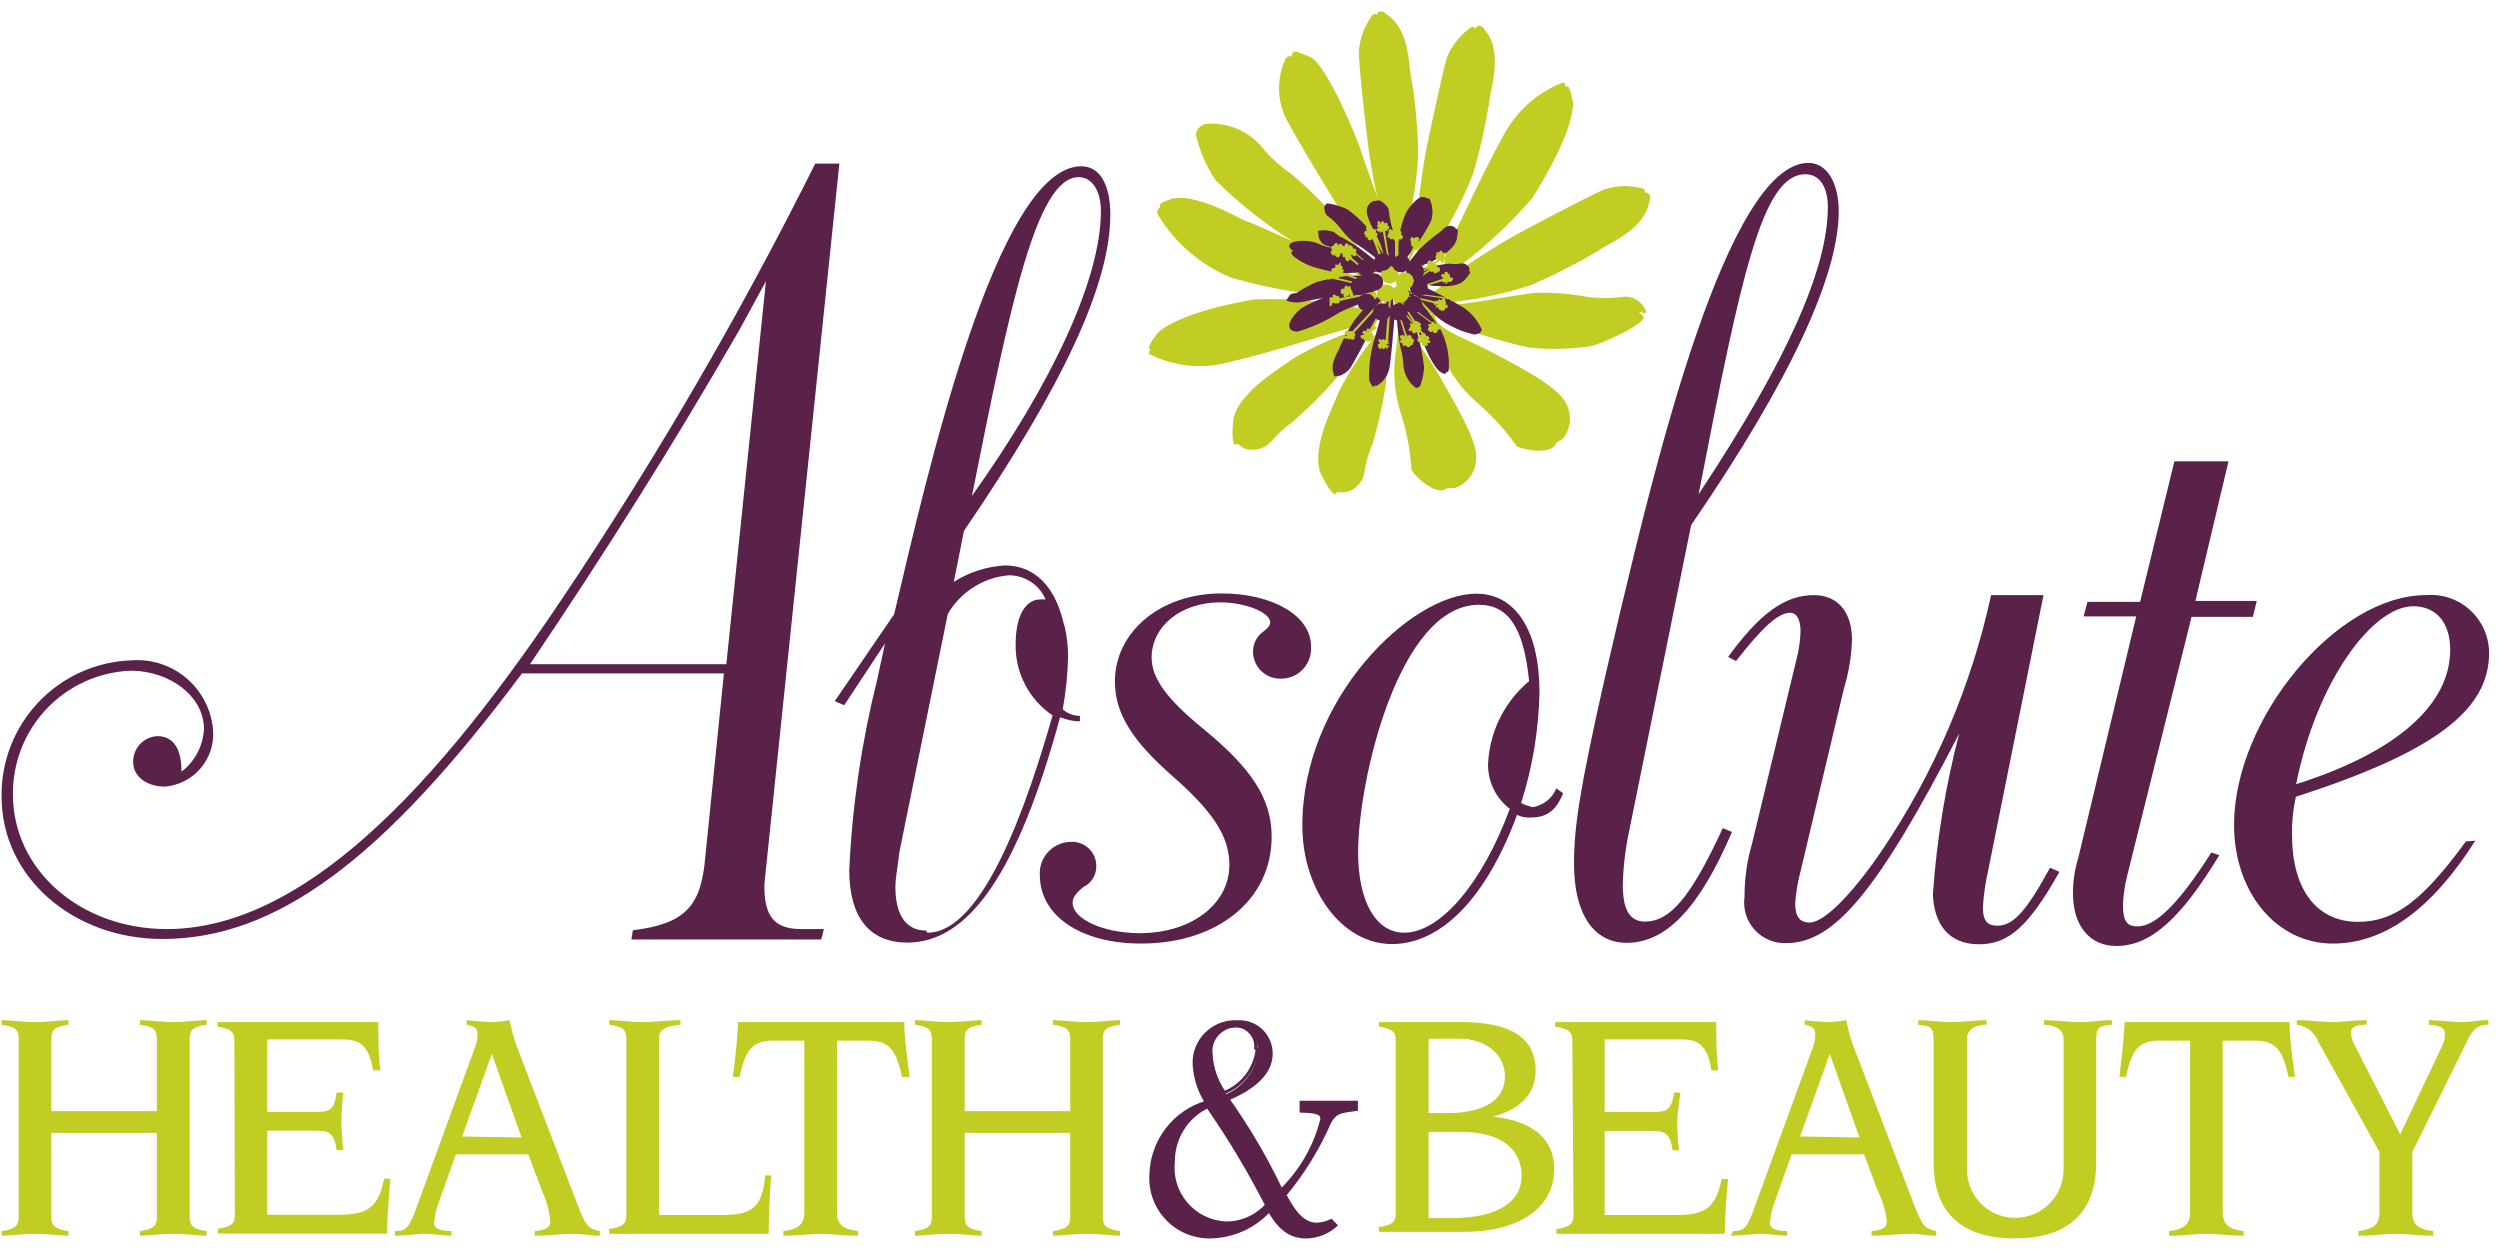 <svg width="208" height="104" viewBox="0 0 208 104" fill="none" xmlns="http://www.w3.org/2000/svg">
<path d="M43.432 56.024C31.818 71.594 22.937 78.123 13.513 78.123C6.059 78.123 0.131 72.96 0.131 66.29C0.087 63.359 1.195 60.529 3.217 58.406C5.238 56.284 8.012 55.039 10.941 54.939C11.776 54.876 12.615 54.98 13.41 55.243C14.204 55.507 14.939 55.925 15.57 56.475C16.202 57.024 16.718 57.693 17.09 58.444C17.461 59.194 17.679 60.01 17.733 60.846C17.794 61.985 17.409 63.103 16.658 63.962C15.908 64.821 14.851 65.354 13.714 65.446C12.187 65.446 11.082 64.582 11.082 63.437C11.06 62.881 11.259 62.339 11.636 61.928C12.012 61.518 12.535 61.273 13.091 61.247C14.297 61.247 15.101 62.111 15.101 64.201C15.656 63.779 16.111 63.239 16.434 62.621C16.757 62.003 16.94 61.321 16.969 60.624C16.969 58.013 14.237 55.803 10.841 55.803C8.194 55.918 5.695 57.057 3.872 58.98C2.05 60.904 1.047 63.46 1.076 66.109C1.076 72.357 6.661 77.299 13.895 77.299C27.82 77.299 40.76 59.218 49.741 45.296C56.358 35.082 62.396 24.505 67.825 13.614H69.835L63.606 73.462C63.505 76.415 64.59 77.299 66.68 77.299H68.549L68.328 78.163H52.534L52.655 77.4C57.035 76.857 58.341 75.391 58.683 71.272L60.23 56.024H43.432ZM63.726 23.398L61.536 27.416C56.051 36.959 50.244 46.16 44.095 55.261H60.431L63.726 23.398Z" fill="#5A2149"/>
<path d="M109.076 53.834C109.096 54.175 109.045 54.515 108.927 54.835C108.809 55.155 108.627 55.448 108.391 55.695C108.156 55.941 107.872 56.137 107.558 56.27C107.244 56.402 106.906 56.469 106.565 56.466C106.259 56.474 105.955 56.42 105.671 56.307C105.387 56.194 105.129 56.024 104.912 55.808C104.696 55.592 104.526 55.334 104.413 55.049C104.3 54.765 104.246 54.461 104.254 54.156C104.26 53.833 104.344 53.517 104.497 53.234C104.651 52.951 104.871 52.709 105.138 52.528C105.58 52.187 105.681 51.966 105.681 51.765C105.681 50.981 103.671 50.117 101.521 50.117C98.226 50.117 95.815 52.127 95.815 54.718C95.815 56.466 97.141 58.214 100.095 60.624C104.113 63.919 105.801 66.43 105.801 69.625C105.801 74.868 101.3 78.504 94.951 78.504C89.907 78.504 86.512 76.194 86.512 72.799C86.493 72.453 86.543 72.106 86.66 71.779C86.776 71.453 86.957 71.153 87.19 70.896C87.424 70.64 87.707 70.433 88.021 70.287C88.336 70.141 88.677 70.059 89.023 70.047C89.302 70.022 89.583 70.055 89.848 70.144C90.113 70.234 90.356 70.378 90.563 70.567C90.769 70.756 90.933 70.986 91.045 71.243C91.157 71.499 91.215 71.776 91.213 72.056C91.221 72.421 91.123 72.78 90.93 73.09C90.737 73.4 90.459 73.648 90.129 73.803C89.465 74.366 89.244 74.687 89.244 75.129C89.244 76.435 91.756 77.641 94.83 77.641C99.11 77.641 102.285 75.23 102.285 71.955C102.285 69.645 100.979 67.576 97.583 64.602C94.187 61.629 92.761 59.339 92.761 56.707C92.761 52.548 96.578 49.374 101.622 49.374C105.902 49.374 109.076 51.242 109.076 53.754" fill="#5A2149"/>
<path d="M130.054 66.009C129.411 67.535 128.628 68.018 127.322 68.018C126.94 68.041 126.56 67.965 126.216 67.797C123.705 74.607 119.967 78.545 115.808 78.545C111.649 78.545 108.354 74.045 108.354 68.68C108.354 58.153 117.355 49.394 122.821 49.394C126.116 49.394 128.085 52.468 128.085 57.611C128.022 60.736 127.508 63.835 126.558 66.812C126.869 66.97 127.2 67.085 127.543 67.154C127.973 67.078 128.378 66.895 128.719 66.621C129.059 66.347 129.325 65.991 129.492 65.587L130.054 66.009ZM123.805 63.578C123.864 62.252 124.198 60.953 124.786 59.763C125.374 58.573 126.203 57.519 127.221 56.667C126.779 52.167 125.453 50.318 123.042 50.318C116.351 50.318 112.995 65.004 112.995 70.91C112.995 74.928 114.422 77.6 116.833 77.6C119.787 77.6 123.303 73.582 125.614 67.294C125.043 66.859 124.583 66.296 124.269 65.65C123.955 65.005 123.796 64.295 123.805 63.578Z" fill="#5A2149"/>
<path d="M135.519 69.283C135.219 70.711 135.051 72.164 135.017 73.623C135.017 75.632 135.559 76.676 136.865 76.676C138.875 76.676 140.603 74.828 143.335 68.901L144.099 69.223C141.366 75.591 138.614 78.444 135.338 78.444C132.586 78.444 130.958 76.033 130.958 71.855C130.958 68.68 131.501 65.386 133.47 56.627L134.796 50.921C137.629 39.088 143.657 13.554 150.469 13.554C151.996 13.554 152.98 15.201 152.98 17.572C152.98 22.936 148.962 31.635 140.703 43.689L135.519 69.283ZM152.076 17.23C152.076 15.583 151.413 14.498 150.207 14.498C146.591 14.498 144.842 23.036 141.326 41.117C148.66 30.048 152.076 22.373 152.076 17.23Z" fill="#5A2149"/>
<path d="M170.019 49.515L165.418 72.417C165.185 73.428 165.037 74.456 164.976 75.491C164.976 76.576 165.317 77.018 166.181 77.018C167.507 77.018 168.593 75.812 170.562 72.196L171.345 72.538C168.814 77.018 167.166 78.565 164.654 78.565C162.143 78.565 160.917 76.918 160.816 74.406C161.132 69.888 161.865 65.409 163.007 61.026C156.215 74.185 152.598 78.464 148.64 78.464C148.145 78.487 147.651 78.4 147.193 78.21C146.736 78.02 146.325 77.732 145.992 77.366C145.658 76.999 145.409 76.564 145.262 76.091C145.116 75.618 145.075 75.118 145.144 74.627C145.14 73.104 145.357 71.588 145.787 70.127L149.584 54.377C149.71 53.768 149.784 53.15 149.805 52.528C149.805 51.544 149.484 50.981 148.941 50.981C147.957 50.981 146.631 52.187 144.44 54.999L143.777 54.658C146.41 51.042 148.499 49.515 150.91 49.515C152.92 49.515 154.085 50.941 154.085 53.231C154.043 54.594 153.82 55.945 153.422 57.249L149.805 72.498C149.576 73.352 149.428 74.227 149.363 75.109C149.363 75.893 149.484 76.757 150.569 76.757C151.654 76.757 153.864 74.748 156.597 70.73C160.938 64.298 164.013 57.098 165.659 49.515H170.019Z" fill="#5A2149"/>
<path d="M180.91 38.385H185.411L182.658 49.997H187.762L187.44 51.323H182.337L176.972 72.9C176.772 73.689 176.658 74.497 176.63 75.31C176.63 76.636 176.972 77.078 177.836 77.078C179.383 77.078 181.352 75.069 183.984 70.931L184.647 71.152C181.452 76.415 178.941 78.706 176.087 78.706C173.897 78.706 172.471 77.078 172.471 74.326C172.47 73.325 172.619 72.329 172.913 71.373L177.735 51.283H173.355L173.676 50.077H178.057L180.91 38.385Z" fill="#5A2149"/>
<path d="M205.946 69.946C202.329 75.652 198.378 78.505 194.091 78.505C189.389 78.505 185.873 74.225 185.873 68.64C185.873 59.761 194.433 49.515 201.827 49.515C202.496 49.456 203.17 49.538 203.805 49.753C204.441 49.969 205.025 50.315 205.52 50.768C206.015 51.221 206.41 51.773 206.681 52.387C206.951 53.001 207.091 53.665 207.092 54.336C207.092 59.057 202.611 62.553 191.017 66.29C190.781 67.331 190.673 68.397 190.695 69.464C190.695 73.944 192.705 76.697 196.181 76.697C199.235 76.697 201.546 74.949 205.163 70.007L205.946 69.946ZM200.782 50.439C197.387 50.439 192.745 56.687 191.037 65.245C199.356 62.613 203.857 58.656 203.857 54.055C203.857 51.765 202.651 50.439 200.782 50.439Z" fill="#5A2149"/>
<path d="M0.131 102.432C1.216 102.251 1.557 102.03 1.557 101.266V86.42C1.557 85.636 1.216 85.415 0.131 85.255V84.873C0.734 84.873 1.859 85.034 2.924 85.034C3.989 85.034 5.114 84.873 5.697 84.873V85.255C4.612 85.415 4.27 85.636 4.27 86.42V92.447H13.051V86.42C13.051 85.636 12.729 85.415 11.644 85.255V84.873C12.227 84.873 13.372 85.034 14.417 85.034C15.462 85.034 16.607 84.873 17.19 84.873V85.255C16.125 85.415 15.784 85.636 15.784 86.42V101.266C15.784 102.03 16.125 102.251 17.19 102.432V102.813C16.607 102.813 15.482 102.653 14.417 102.653C13.352 102.653 12.227 102.813 11.644 102.813V102.432C12.729 102.251 13.051 102.03 13.051 101.266V94.255H4.27V101.266C4.27 102.03 4.612 102.251 5.697 102.432V102.813C5.114 102.813 3.969 102.653 2.924 102.653C1.879 102.653 0.734 102.813 0.131 102.813V102.432Z" fill="#C1CD23"/>
<path d="M19.5 86.581C19.5 85.817 19.179 85.596 18.094 85.415V85.034H31.476C31.476 86.4 31.476 87.786 31.657 89.052H31.034C30.692 86.822 29.748 86.48 28.522 86.48H22.233V92.507H26.252C27.256 92.507 27.819 92.507 28 90.9H28.562C28.469 91.687 28.415 92.478 28.402 93.271C28.413 94.076 28.467 94.881 28.562 95.681H28C27.819 94.155 27.256 94.074 26.252 94.074H22.233V101.066H28.12C30.451 101.066 31.456 100.603 31.958 98.072H32.48C32.34 99.599 32.239 101.106 32.199 102.633H18.134V102.231C19.219 102.07 19.541 101.849 19.541 101.066L19.5 86.581Z" fill="#C1CD23"/>
<path d="M32.863 102.432C33.808 102.432 34.049 102.11 34.611 100.583L39.554 87.043C39.657 86.745 39.718 86.434 39.735 86.119C39.735 85.476 39.454 85.395 38.831 85.255V84.873C39.531 84.966 40.235 85.019 40.941 85.034C41.427 85.021 41.911 84.967 42.388 84.873C42.602 85.919 42.918 86.942 43.332 87.927L48.034 100.182C48.757 102.03 48.898 102.191 49.902 102.432V102.813C49.179 102.813 48.476 102.653 47.752 102.653C46.667 102.653 45.582 102.813 44.497 102.813V102.432C45.482 102.331 45.783 102.11 45.783 101.588C45.699 100.725 45.468 99.882 45.1 99.097L43.955 96.043H37.927L36.56 99.88C36.319 100.47 36.17 101.093 36.118 101.729C36.118 102.15 36.4 102.392 37.565 102.432V102.813C36.842 102.813 36.078 102.653 35.375 102.653C34.672 102.653 33.707 102.813 32.863 102.813V102.432ZM43.392 94.637L40.921 87.686L38.449 94.556L43.392 94.637Z" fill="#C1CD23"/>
<path d="M52.112 86.42C52.112 85.636 51.771 85.415 50.685 85.255V84.873C51.268 84.873 52.414 85.034 53.478 85.034C54.544 85.034 55.669 84.873 56.613 84.873V85.255C55.186 85.375 54.825 85.777 54.825 86.42V101.086H60.109C62.661 101.086 63.425 100.362 63.666 97.791H64.168C64.028 99.398 63.967 101.045 63.947 102.653H50.685V102.251C51.771 102.09 52.112 101.869 52.112 101.086V86.42Z" fill="#C1CD23"/>
<path d="M66.921 86.581H64.369C62.802 86.581 62.039 87.083 61.536 89.594H60.974C61.175 88.067 61.335 86.561 61.416 85.034H75.24C75.24 86.561 75.501 88.067 75.682 89.594H75.039C74.537 87.083 73.753 86.581 72.206 86.581H69.634V100.804C69.634 101.749 69.975 102.251 71.402 102.432V102.813C70.317 102.813 69.111 102.653 68.288 102.653C67.464 102.653 66.278 102.813 65.173 102.813V102.432C66.58 102.251 66.921 101.749 66.921 100.804V86.581Z" fill="#C1CD23"/>
<path d="M76.123 102.432C77.208 102.251 77.53 102.03 77.53 101.266V86.42C77.53 85.636 77.208 85.415 76.123 85.255V84.873C76.706 84.873 77.831 85.034 78.896 85.034C79.961 85.034 81.086 84.873 81.669 84.873V85.255C80.584 85.415 80.262 85.636 80.262 86.42V92.447H89.043V86.42C89.043 85.636 88.701 85.415 87.616 85.255V84.873C88.199 84.873 89.344 85.034 90.389 85.034C91.434 85.034 92.6 84.873 93.182 84.873V85.255C92.097 85.415 91.756 85.636 91.756 86.42V101.266C91.756 102.03 92.097 102.251 93.182 102.432V102.813C92.6 102.813 91.454 102.653 90.389 102.653C89.324 102.653 88.199 102.813 87.616 102.813V102.432C88.701 102.251 89.043 102.03 89.043 101.266V94.255H80.262V101.266C80.262 102.03 80.584 102.251 81.669 102.432V102.813C81.086 102.813 79.941 102.653 78.896 102.653C77.851 102.653 76.706 102.813 76.123 102.813V102.432Z" fill="#C1CD23"/>
<path d="M116.128 86.581C116.128 85.817 115.807 85.596 114.722 85.415V85.034H121.453C124.447 85.034 127.762 85.636 127.762 89.052C127.762 91.242 126.255 92.306 124.246 92.909C126.918 93.21 129.309 94.315 129.309 97.269C129.309 100.222 126.798 102.492 121.694 102.492H114.722V102.09C115.807 101.929 116.128 101.708 116.128 100.925V86.581ZM118.861 92.608H120.388C123.543 92.608 125.21 91.483 125.21 89.554C125.21 87.625 123.462 86.42 121.453 86.42H118.861V92.608ZM118.861 101.347H120.77C124.387 101.347 126.597 100.121 126.597 97.831C126.597 95.541 124.768 94.175 121.654 94.175H118.861V101.347Z" fill="#C1CD23"/>
<path d="M130.817 86.581C130.817 85.817 130.476 85.596 129.391 85.415V85.034H142.793C142.793 86.4 142.793 87.786 142.954 89.052H142.391C142.069 86.822 141.125 86.48 139.899 86.48H133.51V92.507H137.528C138.513 92.507 139.076 92.507 139.277 90.9H139.819C139.684 91.692 139.591 92.49 139.538 93.291C139.549 94.097 139.603 94.901 139.698 95.701H139.156C138.955 94.175 138.392 94.094 137.408 94.094H133.51V101.086H139.397C141.748 101.086 142.733 100.624 143.235 98.092H143.777C143.637 99.619 143.516 101.126 143.496 102.653H129.491V102.251C130.576 102.09 130.918 101.869 130.918 101.086L130.817 86.581Z" fill="#C1CD23"/>
<path d="M144.179 102.432C145.124 102.432 145.365 102.11 145.927 100.583L150.87 87.043C150.966 86.744 151.02 86.433 151.031 86.119C151.031 85.476 150.75 85.395 150.147 85.255V84.873C150.813 84.963 151.484 85.016 152.156 85.034C152.642 85.019 153.126 84.965 153.603 84.873C153.808 85.922 154.124 86.946 154.547 87.927L159.229 100.182C159.973 102.03 160.093 102.191 161.098 102.432V102.813C160.374 102.813 159.691 102.653 158.968 102.653C157.883 102.653 156.798 102.813 155.713 102.813V102.432C156.677 102.331 156.979 102.11 156.979 101.588C156.876 100.721 156.624 99.878 156.235 99.097L155.09 96.043H149.062L147.696 99.88C147.464 100.473 147.315 101.095 147.254 101.729C147.254 102.15 147.535 102.392 148.7 102.432V102.813C147.977 102.813 147.233 102.653 146.51 102.653C145.787 102.653 144.842 102.813 144.019 102.813L144.179 102.432ZM154.708 94.637L152.237 87.686L149.765 94.556L154.708 94.637Z" fill="#C1CD23"/>
<path d="M159.632 84.873C160.475 84.873 161.36 85.034 162.103 85.034C163.51 85.034 164.414 84.873 165.278 84.873V85.255C164.655 85.255 163.65 85.456 163.65 86.46V97.309C163.65 98.374 164.074 99.396 164.827 100.15C165.581 100.903 166.603 101.327 167.669 101.327C168.735 101.327 169.757 100.903 170.51 100.15C171.264 99.396 171.688 98.374 171.688 97.309V86.46C171.688 85.456 170.683 85.275 170.06 85.255V84.873C170.924 84.873 171.828 85.034 173.235 85.034C173.978 85.034 174.842 84.873 175.706 84.873V85.255C174.561 85.375 174.4 85.456 174.4 86.681V96.726C174.4 101.025 171.909 103.034 167.629 103.034C163.349 103.034 160.877 101.025 160.877 96.726V86.681C160.877 85.456 160.697 85.375 159.571 85.255L159.632 84.873Z" fill="#C1CD23"/>
<path d="M182.216 86.581H179.725C178.158 86.581 177.374 87.083 176.892 89.594H176.329C176.53 88.067 176.691 86.561 176.771 85.034H190.495C190.495 86.561 190.736 88.067 190.937 89.594H190.394C189.892 87.083 189.108 86.581 187.541 86.581H184.929V100.804C184.929 101.749 185.271 102.251 186.677 102.432V102.813C185.592 102.813 184.407 102.653 183.563 102.653C182.719 102.653 181.553 102.813 180.468 102.813V102.432C181.875 102.251 182.216 101.749 182.216 100.804V86.581Z" fill="#C1CD23"/>
<path d="M192.886 86.681C192.748 86.302 192.508 85.968 192.193 85.716C191.877 85.464 191.498 85.305 191.098 85.255V84.873C192.082 84.873 193.107 85.034 194.031 85.034C194.956 85.034 195.92 84.873 196.905 84.873V85.255C196 85.255 195.599 85.456 195.599 85.898C195.62 86.279 195.73 86.651 195.92 86.983L199.698 94.376L203.234 86.922C203.363 86.625 203.425 86.302 203.415 85.978C203.415 85.516 203.033 85.315 202.089 85.255V84.873C202.812 84.873 203.917 85.034 204.821 85.034C205.726 85.034 206.148 84.873 207.032 84.873V85.255C205.987 85.255 205.625 85.777 205.022 87.123L200.702 95.842V100.804C200.702 101.749 201.024 102.251 202.45 102.432V102.813C201.365 102.813 200.18 102.653 199.336 102.653C198.492 102.653 197.327 102.813 196.221 102.813V102.432C197.648 102.251 197.97 101.749 197.97 100.804V95.842L192.886 86.681Z" fill="#C1CD23"/>
<path d="M110.503 91.704H112.854V92.306C111.528 92.487 111.126 92.487 110.623 93.391C109.675 95.566 108.424 97.595 106.906 99.418C107.75 101.046 108.534 101.849 109.538 101.849C109.964 101.838 110.382 101.735 110.764 101.548L111.146 101.95C110.461 102.564 109.575 102.907 108.654 102.914C107.348 102.914 106.444 102.211 105.6 100.724C104.973 101.401 104.216 101.944 103.373 102.321C102.53 102.697 101.62 102.899 100.697 102.914C100.025 102.923 99.358 102.794 98.738 102.534C98.118 102.274 97.558 101.888 97.094 101.401C96.63 100.915 96.271 100.338 96.041 99.706C95.81 99.074 95.713 98.402 95.754 97.731C95.787 96.369 96.249 95.052 97.076 93.97C97.902 92.887 99.05 92.094 100.356 91.704C99.761 90.754 99.416 89.669 99.351 88.55C99.333 88.072 99.416 87.596 99.594 87.152C99.772 86.708 100.04 86.306 100.383 85.973C100.726 85.64 101.135 85.382 101.584 85.217C102.032 85.052 102.511 84.983 102.988 85.014C103.349 84.994 103.71 85.049 104.048 85.176C104.387 85.302 104.696 85.496 104.956 85.747C105.216 85.998 105.421 86.299 105.56 86.632C105.699 86.966 105.767 87.325 105.761 87.686C105.761 89.152 104.555 90.418 102.164 91.443C103.859 93.835 105.344 96.369 106.605 99.016C108.257 97.4 109.426 95.354 109.98 93.11C109.98 92.547 109.418 92.487 108.252 92.447V91.704H110.503ZM100.456 92.085C99.602 92.502 98.883 93.15 98.382 93.957C97.881 94.764 97.618 95.696 97.623 96.646C97.554 97.269 97.613 97.9 97.796 98.501C97.98 99.1 98.285 99.656 98.691 100.134C99.098 100.612 99.598 101.002 100.16 101.28C100.723 101.557 101.337 101.717 101.963 101.749C102.606 101.759 103.243 101.632 103.832 101.375C104.421 101.119 104.949 100.739 105.379 100.262C103.963 97.481 102.366 94.797 100.597 92.226M104.616 87.364C104.638 87.124 104.61 86.882 104.533 86.654C104.456 86.425 104.333 86.215 104.17 86.037C104.007 85.859 103.809 85.718 103.588 85.621C103.367 85.524 103.129 85.475 102.888 85.476C102.6 85.473 102.316 85.533 102.053 85.65C101.791 85.766 101.556 85.938 101.366 86.153C101.175 86.369 101.033 86.622 100.949 86.897C100.865 87.171 100.841 87.461 100.878 87.746C100.941 88.927 101.331 90.068 102.003 91.041C102.738 90.726 103.372 90.218 103.84 89.57C104.307 88.923 104.589 88.16 104.656 87.364" fill="#5A2149"/>
<path d="M110.503 91.704H112.854V92.306C111.528 92.487 111.126 92.487 110.623 93.391C109.675 95.566 108.424 97.595 106.906 99.418C107.75 101.046 108.534 101.849 109.538 101.849C109.964 101.838 110.382 101.735 110.764 101.548L111.146 101.95C110.461 102.564 109.575 102.907 108.654 102.914C107.348 102.914 106.444 102.211 105.6 100.724C104.973 101.401 104.216 101.944 103.373 102.321C102.53 102.697 101.62 102.899 100.697 102.914C100.025 102.923 99.358 102.794 98.738 102.534C98.118 102.274 97.558 101.888 97.094 101.401C96.63 100.915 96.271 100.338 96.041 99.706C95.81 99.074 95.713 98.402 95.754 97.731C95.787 96.369 96.249 95.052 97.076 93.97C97.902 92.887 99.05 92.094 100.356 91.704C99.761 90.754 99.416 89.669 99.351 88.55C99.333 88.072 99.416 87.596 99.594 87.152C99.772 86.708 100.04 86.306 100.383 85.973C100.726 85.64 101.135 85.382 101.584 85.217C102.032 85.052 102.511 84.983 102.988 85.014C103.349 84.994 103.71 85.049 104.048 85.176C104.387 85.302 104.696 85.496 104.956 85.747C105.216 85.998 105.421 86.299 105.56 86.632C105.699 86.966 105.767 87.325 105.761 87.686C105.761 89.152 104.555 90.418 102.164 91.443C103.859 93.835 105.344 96.369 106.605 99.016C108.257 97.4 109.426 95.354 109.98 93.11C109.98 92.547 109.418 92.487 108.252 92.447V91.704H110.503ZM100.456 92.085C99.602 92.502 98.883 93.15 98.382 93.957C97.881 94.764 97.618 95.696 97.623 96.646C97.554 97.269 97.613 97.9 97.796 98.501C97.98 99.1 98.285 99.656 98.691 100.134C99.098 100.612 99.598 101.002 100.16 101.28C100.723 101.557 101.337 101.717 101.963 101.749C102.606 101.759 103.243 101.632 103.832 101.375C104.421 101.119 104.949 100.739 105.379 100.262C103.946 97.459 102.328 94.754 100.537 92.166L100.456 92.085ZM104.475 87.224C104.497 86.984 104.469 86.742 104.393 86.513C104.316 86.284 104.192 86.075 104.029 85.897C103.867 85.719 103.668 85.577 103.448 85.48C103.227 85.384 102.988 85.334 102.747 85.335C102.46 85.333 102.175 85.392 101.912 85.509C101.65 85.626 101.416 85.798 101.225 86.013C101.035 86.228 100.893 86.481 100.809 86.756C100.724 87.031 100.7 87.32 100.738 87.605C100.8 88.787 101.19 89.927 101.863 90.9C102.601 90.604 103.245 90.113 103.726 89.479C104.207 88.846 104.508 88.094 104.596 87.304L104.475 87.224Z" stroke="#5A2149" stroke-width="0.25" stroke-miterlimit="10"/>
<path d="M118.32 22.715C118.377 22.157 118.593 21.627 118.943 21.188C120.4 19.114 121.608 16.875 122.539 14.518C123.135 12.495 123.598 10.434 123.926 8.351C123.926 7.748 125.111 4.333 123.604 2.585C123.604 2.585 123.222 1.781 122.72 2.364C122.72 2.364 122.62 2.062 122.258 2.364C121.415 2.992 120.762 3.84 120.369 4.815C120.028 6 118.902 11.223 118.681 12.368C118.242 14.684 117.96 17.026 117.837 19.38C118.083 20.525 117.942 21.719 117.436 22.775L118.32 22.715Z" fill="#C1CD23"/>
<path d="M119.626 23.398C120.265 22.886 120.936 22.417 121.635 21.991C123.769 20.363 125.729 18.519 127.483 16.487C128.286 15.201 130.818 11.083 130.878 8.632C130.878 8.632 130.677 7.125 130.376 7.185C130.075 7.246 130.376 6.964 130.055 6.864C127.889 7.686 126.106 9.282 125.051 11.344C123.283 14.498 121.033 19.541 120.57 20.304C120.108 21.067 120.329 22.313 119.867 22.634C119.747 22.706 119.656 22.818 119.612 22.951C119.568 23.084 119.573 23.228 119.626 23.358" fill="#C1CD23"/>
<path d="M118.36 25.728C118.833 25.42 119.382 25.246 119.947 25.226C122.474 25.007 124.968 24.501 127.381 23.719C129.315 22.881 131.194 21.921 133.008 20.846C133.429 20.404 136.785 19.239 137.207 16.828C137.207 16.828 137.589 16.025 136.825 16.005C136.825 16.005 136.986 15.724 136.524 15.643C135.508 15.397 134.443 15.439 133.45 15.764C132.304 16.266 127.582 18.737 126.558 19.3C124.465 20.45 122.451 21.739 120.53 23.157C119.794 24.06 118.786 24.701 117.656 24.985L118.36 25.728Z" fill="#C1CD23"/>
<path d="M116.451 26.452C116.451 26.452 116.25 28.26 116.129 29.304C115.88 30.945 116.004 32.62 116.491 34.206C117.009 35.774 117.327 37.401 117.435 39.048C117.435 39.329 119.444 41.439 120.449 40.595C120.656 40.621 120.865 40.621 121.072 40.595C121.576 40.415 122.013 40.087 122.326 39.652C122.638 39.218 122.81 38.699 122.82 38.164C122.941 36.557 120.811 33.202 119.806 31.354C118.802 29.505 116.973 27.416 117.234 26.592C117.495 25.769 116.451 26.452 116.451 26.452Z" fill="#C1CD23"/>
<path d="M114.16 26.954C113.82 27.197 113.428 27.356 113.014 27.416C111.096 28.016 109.255 28.838 107.529 29.867C106.584 30.61 102.767 32.74 102.586 35.151C102.405 37.561 102.927 36.898 102.927 36.898C102.927 36.898 102.927 36.898 103.49 37.3C103.896 37.444 104.336 37.462 104.752 37.35C105.168 37.239 105.541 37.005 105.821 36.677C106.316 36.093 106.883 35.573 107.509 35.13C108.831 33.991 110.067 32.756 111.206 31.434C112.05 30.248 113.215 28.742 113.396 28.32C113.577 27.898 114.561 27.275 114.561 27.275L114.16 26.954Z" fill="#C1CD23"/>
<path d="M116.551 21.992C116.44 21.442 116.482 20.872 116.671 20.344C117.406 17.921 117.851 15.419 117.998 12.891C117.965 10.777 117.777 8.669 117.435 6.583C117.194 6.04 117.435 2.565 115.426 1.239C115.426 1.239 114.823 0.576 114.521 1.239C114.521 1.239 114.341 0.998 114.079 1.399C113.479 2.252 113.125 3.252 113.055 4.292C113.055 5.558 113.657 10.862 113.818 12.007C114.125 14.352 114.588 16.674 115.205 18.958C115.773 19.979 115.999 21.155 115.848 22.313L116.551 21.992Z" fill="#C1CD23"/>
<path d="M116.169 22.333C115.905 21.401 115.73 20.446 115.647 19.48C115.647 19.179 113.195 12.63 113.155 12.328C113.115 12.027 110.402 5.317 108.996 4.734C107.589 4.152 107.589 4.132 107.449 4.734C107.449 4.734 107.167 4.493 106.946 4.935C106.596 5.691 106.414 6.513 106.414 7.346C106.414 8.179 106.596 9.002 106.946 9.757C108.052 11.906 111.729 17.893 112.331 18.797C112.934 19.701 114.843 20.987 115.426 22.132C116.008 23.277 116.149 22.333 116.149 22.333" fill="#C1CD23"/>
<path d="M115.025 23.739C113.964 21.932 112.79 20.194 111.508 18.536C110.284 17.086 108.94 15.742 107.49 14.518C106.653 13.944 105.89 13.27 105.219 12.509C104.648 11.741 103.886 11.134 103.008 10.75C102.131 10.366 101.168 10.218 100.216 10.319C100.216 10.319 99.211 10.721 99.593 11.565C99.91 12.799 100.44 13.969 101.16 15.021C103.109 16.947 105.266 18.651 107.59 20.103C107.59 20.103 103.913 18.416 103.712 18.416C103.511 18.416 99.211 15.784 97.242 16.628C97.242 16.628 96.398 16.889 96.499 17.13C96.599 17.371 96.157 17.271 96.338 17.873C97.749 20.199 99.859 22.02 102.366 23.076C106.276 24.238 110.343 24.787 114.422 24.704C114.422 24.704 114.804 24.443 114.06 24.001C112.987 23.205 111.859 22.487 110.685 21.851C111.658 22.205 112.599 22.642 113.498 23.157C114.098 23.617 114.722 24.047 115.366 24.443L115.025 23.739Z" fill="#C1CD23"/>
<path d="M114.843 26.03C114.028 25.905 113.222 25.724 112.432 25.487C109.781 25.008 107.087 24.813 104.395 24.905C102.888 25.146 98.146 26.07 96.358 27.657C96.358 27.657 95.393 28.822 95.634 29.023C95.875 29.224 95.433 29.123 95.634 29.465C97.712 30.511 100.107 30.74 102.345 30.108C105.862 29.304 111.106 27.577 111.99 27.396C112.874 27.215 113.678 26.19 114.18 26.331C114.314 26.374 114.459 26.367 114.588 26.312C114.717 26.257 114.822 26.156 114.883 26.03" fill="#C1CD23"/>
<path d="M115.426 26.592C115.265 26.978 115.018 27.322 114.702 27.597C113.417 29.119 112.311 30.784 111.407 32.559C110.985 33.704 108.875 37.521 110 39.651C111.126 41.78 111.206 40.956 111.206 40.956C111.206 40.956 111.206 40.956 111.889 40.956C112.318 40.88 112.711 40.667 113.009 40.348C113.306 40.029 113.491 39.622 113.537 39.189C113.649 38.432 113.865 37.695 114.18 36.999C114.678 35.306 115.061 33.581 115.325 31.836C115.325 30.389 115.606 28.481 115.546 28.039C115.587 27.514 115.73 27.002 115.968 26.532L115.426 26.592Z" fill="#C1CD23"/>
<path d="M118.701 26.793L119.947 29.425C120.59 30.963 121.573 32.337 122.82 33.443C124.083 34.507 125.204 35.729 126.156 37.079C126.276 37.3 129.13 38.043 129.511 36.798C129.706 36.715 129.888 36.607 130.054 36.476C130.383 36.055 130.578 35.544 130.614 35.011C130.65 34.477 130.525 33.945 130.255 33.483C129.511 32.057 125.995 30.309 124.106 29.304C122.217 28.3 119.666 27.416 119.445 26.492C119.224 25.568 118.701 26.793 118.701 26.793Z" fill="#C1CD23"/>
<path d="M118.501 26.03C119.021 26.113 119.519 26.297 119.968 26.572C122.311 27.606 124.756 28.393 127.262 28.923C128.955 29.096 130.662 29.055 132.345 28.802C133.028 28.702 137.409 26.793 136.665 26.231C135.922 25.668 136.826 26.09 136.826 26.09C136.826 26.09 137.107 25.99 136.826 25.648C136.653 25.314 136.38 25.043 136.044 24.874C135.709 24.704 135.329 24.645 134.957 24.704C133.807 24.855 132.641 24.821 131.501 24.603C130.286 24.403 129.055 24.323 127.824 24.362C126.86 24.362 119.787 25.829 118.682 25.427L118.501 26.03Z" fill="#C1CD23"/>
<path d="M115.125 24.121C115.125 24.121 114.964 24.503 114.723 24.603C113.971 25.186 113.296 25.861 112.714 26.612C112.256 27.303 111.853 28.029 111.508 28.782C111.508 29.023 110.624 30.108 110.945 31.052C110.945 31.052 110.945 31.434 111.227 31.293C111.508 31.153 111.227 31.414 111.387 31.293C111.758 31.175 112.086 30.951 112.332 30.65C112.593 30.229 113.598 28.38 113.799 27.978C114.227 27.148 114.597 26.289 114.904 25.407C114.952 24.942 115.15 24.505 115.466 24.161L115.125 24.121Z" fill="#5A2149"/>
<path d="M115.708 24.081C115.581 24.444 115.419 24.794 115.225 25.126C115.225 25.126 114.442 27.978 114.382 28.099C114.028 29.25 113.872 30.452 113.919 31.655C114.201 32.237 114.201 32.237 114.361 32.097C114.522 31.956 114.361 32.258 114.542 32.097C114.823 31.938 115.064 31.719 115.249 31.455C115.433 31.19 115.556 30.888 115.607 30.57C115.768 29.566 116.009 26.652 116.029 26.19C115.94 25.524 115.886 24.853 115.868 24.181C115.868 23.639 115.708 23.92 115.708 23.92" fill="#5A2149"/>
<path d="M116.351 23.94C116.264 24.815 116.223 25.693 116.23 26.572C116.269 27.376 116.37 28.175 116.532 28.963C116.648 29.376 116.722 29.8 116.753 30.229C116.76 30.615 116.853 30.995 117.023 31.342C117.193 31.689 117.437 31.994 117.737 32.237C117.783 32.256 117.833 32.265 117.882 32.262C117.932 32.26 117.98 32.247 118.024 32.224C118.068 32.201 118.107 32.169 118.137 32.13C118.167 32.09 118.188 32.045 118.199 31.996C118.376 31.506 118.471 30.991 118.481 30.47C118.34 29.317 118.091 28.18 117.737 27.074C117.737 27.074 118.44 28.641 118.481 28.681C118.521 28.722 119.224 30.691 119.988 31.032C119.988 31.032 120.289 31.193 120.309 31.032C120.329 30.871 120.45 31.032 120.53 30.831C120.623 29.69 120.408 28.546 119.907 27.516C119.039 26.097 117.977 24.806 116.753 23.679C116.753 23.679 116.592 23.679 116.753 24.001C116.884 24.554 117.051 25.097 117.255 25.628C117.052 25.246 116.877 24.85 116.733 24.443C116.733 24.222 116.471 23.518 116.471 23.518L116.351 23.94Z" fill="#5A2149"/>
<path d="M116.914 23.257C117.122 23.529 117.316 23.81 117.496 24.101C118.153 24.968 118.894 25.769 119.707 26.492C120.592 27.145 121.605 27.603 122.68 27.838C122.68 27.838 123.223 27.737 123.203 27.617C123.183 27.496 123.203 27.617 123.303 27.476C122.942 26.595 122.29 25.865 121.455 25.407C120.249 24.684 118.34 23.78 118.039 23.619C117.737 23.458 117.275 23.619 117.155 23.338C117.133 23.29 117.093 23.253 117.045 23.235C116.996 23.216 116.942 23.217 116.894 23.237" fill="#5A2149"/>
<path d="M116.752 22.494C116.887 22.419 117.039 22.377 117.194 22.373C117.887 22.24 118.561 22.024 119.203 21.73C119.565 21.469 121.032 20.846 121.213 19.842C121.393 18.837 121.213 19.099 121.213 19.099L121.012 18.898C120.878 18.811 120.719 18.774 120.562 18.793C120.404 18.811 120.258 18.884 120.148 18.998C119.946 19.201 119.724 19.383 119.485 19.541C118.957 19.938 118.46 20.374 117.998 20.846C117.656 21.288 117.174 21.851 117.093 22.012C116.972 22.161 116.822 22.284 116.651 22.373L116.752 22.494Z" fill="#5A2149"/>
<path d="M116.792 23.076C116.792 23.076 116.913 23.076 117.214 23.197C117.856 23.476 118.531 23.672 119.223 23.78C119.665 23.78 121.233 24.021 121.896 23.257C122.559 22.494 122.257 22.594 122.257 22.594C122.257 22.594 122.257 22.594 122.257 22.313C122.192 22.168 122.077 22.051 121.934 21.981C121.791 21.911 121.628 21.894 121.474 21.931C121.195 21.985 120.909 21.985 120.63 21.931C119.953 21.997 119.281 22.111 118.621 22.273C118.078 22.454 117.375 22.655 117.234 22.735C117.042 22.778 116.843 22.778 116.651 22.735L116.792 23.076Z" fill="#5A2149"/>
<path d="M116.351 22.052C116.351 22.052 116.351 21.309 116.351 20.485C116.376 19.499 116.601 18.528 117.014 17.632C117.295 17.17 117.958 16.346 118.38 16.387C118.802 16.427 118.702 16.547 118.702 16.547C118.717 16.53 118.735 16.517 118.756 16.507C118.777 16.498 118.799 16.493 118.822 16.493C118.845 16.493 118.867 16.498 118.888 16.507C118.909 16.517 118.928 16.53 118.943 16.547C119.19 17.088 119.247 17.698 119.103 18.275C118.902 18.837 117.938 20.284 117.918 20.284C117.424 20.878 116.987 21.517 116.612 22.192L116.351 22.052Z" fill="#5A2149"/>
<path d="M116.109 22.253C116.109 22.253 116.109 21.55 116.109 21.148C116.167 20.511 116.099 19.869 115.908 19.259C115.721 18.65 115.593 18.025 115.526 17.391C115.526 17.27 114.823 16.427 114.481 16.728C114.416 16.705 114.346 16.705 114.281 16.728C114.103 16.793 113.952 16.915 113.85 17.075C113.748 17.235 113.702 17.423 113.718 17.612C113.718 18.235 114.582 19.621 114.843 20.304C115.094 20.943 115.204 21.628 115.165 22.313C115.165 22.634 116.049 22.313 116.049 22.313" fill="#5A2149"/>
<path d="M115.567 22.132C115.428 21.957 115.319 21.76 115.245 21.55C114.8 20.582 114.262 19.66 113.638 18.797C113.185 18.283 112.672 17.824 112.111 17.431C111.91 17.27 110.101 16.668 110.302 17.07C110.302 17.07 110.182 17.07 110.182 17.21C110.182 17.351 110.182 17.813 110.523 18.014C110.901 18.295 111.239 18.626 111.528 18.998C111.822 19.396 112.159 19.759 112.533 20.083C113.554 20.734 114.522 21.466 115.426 22.273L115.567 22.132Z" fill="#5A2149"/>
<path d="M115.044 22.233C114.934 22.149 114.833 22.055 114.742 21.951C114.582 21.771 113.014 20.565 112.894 20.505L111.648 19.741C111.467 19.741 111.226 19.46 110.965 19.299C110.56 19.152 110.122 19.117 109.699 19.199C109.579 19.199 109.699 19.36 109.699 19.48C109.693 19.665 109.738 19.848 109.831 20.007C109.923 20.167 110.058 20.298 110.222 20.384C110.444 20.44 110.66 20.521 110.864 20.625C110.452 20.569 110.052 20.447 109.679 20.264C109.039 20.016 108.338 19.967 107.67 20.123C107.268 20.244 107.147 20.425 107.388 20.726L107.609 20.887C107.609 20.887 107.228 20.887 107.609 21.308C108.199 21.784 108.885 22.126 109.619 22.313C110.279 22.499 110.95 22.646 111.628 22.755C111.749 22.755 113.356 22.634 113.758 22.594C114.216 22.601 114.672 22.642 115.124 22.715C115.258 22.7 115.393 22.7 115.526 22.715L115.044 22.233Z" fill="#5A2149"/>
<path d="M114.863 22.976H114.08C113.365 22.905 112.645 22.905 111.93 22.976C111.113 23.076 110.307 23.244 109.519 23.478C108.937 23.73 108.379 24.032 107.851 24.382C107.851 24.382 107.349 24.382 107.248 24.643C107.148 24.905 106.826 24.965 107.248 25.085C107.662 25.198 108.1 25.198 108.514 25.085L110.081 24.784C109.479 25.016 108.895 25.291 108.333 25.608C107.971 25.849 107.248 26.612 107.268 27.094C107.288 27.577 107.73 27.556 107.931 27.597C109.002 27.287 110.028 26.842 110.985 26.271C111.564 25.908 112.185 25.618 112.834 25.407C113.445 25.032 114 24.572 114.482 24.041L115.064 23.759H114.482C114.482 23.759 113.377 23.96 113.095 24.041L113.999 23.639C114.279 23.518 114.579 23.45 114.883 23.438L114.863 22.976Z" fill="#5A2149"/>
<path d="M115.446 24.804L113.738 27.798L113.959 27.878L115.527 24.824L115.446 24.804Z" fill="#C1CD23"/>
<path d="M115.265 24.101L111.709 26.391L111.85 26.592L115.346 24.201L115.265 24.101Z" fill="#C1CD23"/>
<path d="M111.206 24.864L114.26 24.282L114.542 24.362L111.246 25.085L111.206 24.864Z" fill="#C1CD23"/>
<path d="M111.206 22.474L115.546 24.101L115.586 24.222L111.206 22.655V22.474Z" fill="#C1CD23"/>
<path d="M110.442 23.097L115.426 24.242L115.506 24.141L110.483 22.936L110.442 23.097Z" fill="#C1CD23"/>
<path d="M111.669 21.047L115.045 23.719L115.205 23.8L111.83 20.907L111.669 21.047Z" fill="#C1CD23"/>
<path d="M112.714 20.947L115.426 23.398L112.573 20.967L112.714 20.947Z" fill="#C1CD23"/>
<path d="M114.1 19.621L115.647 23.579L115.747 23.559L114.321 19.521L114.1 19.621Z" fill="#C1CD23"/>
<path d="M114.984 18.878L115.748 23.197L115.828 23.257L115.185 18.878H114.984Z" fill="#C1CD23"/>
<path d="M116.069 19.581V23.338L116.19 23.378L116.31 19.621L116.069 19.581Z" fill="#C1CD23"/>
<path d="M117.797 20.043L116.149 23.84L116.27 23.8L117.978 20.204L117.797 20.043Z" fill="#C1CD23"/>
<path d="M119.143 22.213L116.37 24.242L116.29 24.362L119.284 22.333L119.143 22.213Z" fill="#C1CD23"/>
<path d="M119.967 21.369L116.049 24.121L116.109 24.201L120.088 21.469L119.967 21.369Z" fill="#C1CD23"/>
<path d="M120.309 23.096L116.29 24.463L120.409 23.277L120.309 23.096Z" fill="#C1CD23"/>
<path d="M116.611 24.443L119.927 25.206L119.907 25.387L116.471 24.503L116.611 24.443Z" fill="#C1CD23"/>
<path d="M116.853 24.302L120.972 24.824L120.931 24.945L116.712 24.342L116.853 24.302Z" fill="#C1CD23"/>
<path d="M116.511 24.864L119.525 27.094L119.445 27.155L116.33 24.824L116.511 24.864Z" fill="#C1CD23"/>
<path d="M115.988 25.106L117.777 27.215L117.877 27.175L116.008 24.925L115.988 25.106Z" fill="#C1CD23"/>
<path d="M115.286 24.583L112.292 27.798L112.473 27.898L115.607 24.443L115.286 24.583Z" fill="#C1CD23"/>
<path d="M115.748 24.402L115.487 28.501L115.266 28.521L115.607 24.443L115.748 24.402Z" fill="#C1CD23"/>
<path d="M115.969 24.563L117.154 28.28L117.014 28.36L115.828 24.422L115.969 24.563Z" fill="#C1CD23"/>
<path d="M118.702 28.159L116.27 24.523C116.27 24.523 116.27 24.382 116.13 24.402C115.989 24.422 118.561 28.239 118.561 28.239L118.702 28.159Z" fill="#C1CD23"/>
<path d="M118.058 27.416C118.399 27.416 118.238 27.135 118.058 27.114C118.319 27.114 118.259 26.914 118.058 26.813C117.965 26.742 117.853 26.7 117.736 26.693C117.395 26.693 117.736 26.853 117.575 26.974C117.073 26.713 117.395 27.135 117.374 27.135C117.354 27.135 116.993 27.657 117.374 27.536C117.393 27.522 117.407 27.504 117.418 27.483C117.428 27.462 117.434 27.439 117.435 27.416C117.435 27.677 117.716 27.938 117.816 27.577C117.816 27.697 117.816 27.577 117.937 27.697C118.058 27.818 118.158 27.697 118.158 27.536L118.058 27.416Z" fill="#C1CD23"/>
<path d="M118.781 28.501C119.083 28.661 119.083 28.3 118.781 28.26C119.103 28.26 118.781 27.798 118.661 27.978C118.661 27.838 118.52 27.717 118.44 27.677C118.359 27.637 118.319 27.798 118.299 27.858H118.158C117.998 27.858 117.937 28.039 118.158 28.179C118.379 28.32 117.978 28.079 117.937 28.179C117.897 28.28 117.937 28.42 118.098 28.501C118.259 28.581 118.239 28.501 118.259 28.501C118.279 28.501 118.359 29.043 118.56 28.681C118.56 28.862 118.781 28.802 118.781 28.681" fill="#C1CD23"/>
<path d="M119.665 27.416C119.866 27.416 119.967 27.175 119.665 27.115C119.866 26.934 119.545 26.813 119.384 26.954C119.384 26.673 119.022 26.753 119.103 26.954C118.882 26.954 118.701 26.954 118.902 27.195C118.56 27.516 119.264 27.838 119.183 27.436C119.183 27.858 119.665 27.757 119.625 27.436L119.665 27.416Z" fill="#C1CD23"/>
<path d="M120.168 25.085C120.429 24.905 119.987 24.684 119.947 24.925C119.907 25.166 119.726 24.724 119.706 24.925C119.685 25.126 119.344 24.925 119.464 25.065C119.434 25.061 119.404 25.066 119.376 25.078C119.349 25.09 119.325 25.11 119.308 25.135C119.291 25.161 119.282 25.19 119.281 25.22C119.281 25.25 119.288 25.28 119.304 25.306C119.304 25.467 119.485 25.306 119.605 25.306C119.726 25.306 119.444 25.407 119.444 25.407C119.444 25.407 119.444 25.688 119.565 25.568C119.685 25.447 119.726 25.969 119.806 25.728C119.806 25.909 120.208 25.889 120.208 25.728C120.208 25.568 120.409 25.728 120.429 25.568C120.449 25.407 120.429 25.266 120.288 25.367C120.148 25.467 120.389 25.186 120.288 25.106C120.188 25.025 120.288 24.965 120.128 25.106L120.168 25.085Z" fill="#C1CD23"/>
<path d="M121.294 25.065C121.294 25.065 121.415 24.905 121.294 24.784H121.153C121.153 24.784 121.394 24.463 121.153 24.503C120.912 24.543 121.033 24.503 120.993 24.503C120.952 24.503 120.993 24.503 120.872 24.382C120.751 24.262 120.872 24.382 120.691 24.382C120.691 24.382 120.45 24.664 120.691 24.684C120.932 24.704 120.571 24.844 120.691 24.985C120.812 25.126 120.912 25.126 120.972 24.985C120.972 25.166 121.153 25.226 121.193 24.985C121.231 25.022 121.282 25.043 121.334 25.043C121.387 25.043 121.437 25.022 121.475 24.985C121.475 24.985 121.595 24.804 121.475 24.804L121.294 25.065Z" fill="#C1CD23"/>
<path d="M120.731 23.398C120.952 23.398 120.912 22.996 120.731 23.097C120.55 23.197 120.731 22.594 120.47 22.815C120.47 22.715 120.47 22.554 120.249 22.634C120.028 22.715 120.249 22.755 120.249 22.795C120.249 22.835 120.148 22.795 120.088 22.795C119.686 22.795 120.088 23.277 120.088 23.056V23.257C119.827 23.257 120.088 23.699 120.269 23.418C120.269 23.418 120.269 23.579 120.269 23.639C120.269 23.699 120.49 23.518 120.449 23.438C120.409 23.358 120.711 23.559 120.691 23.438L120.731 23.398Z" fill="#C1CD23"/>
<path d="M120.268 21.57C120.51 21.71 120.55 21.228 120.268 21.329C119.987 21.429 120.268 21.168 120.268 21.067C120.253 21.05 120.235 21.037 120.214 21.027C120.193 21.018 120.171 21.013 120.148 21.013C120.125 21.013 120.103 21.018 120.082 21.027C120.061 21.037 120.042 21.05 120.027 21.067C120.027 21.067 120.027 20.867 119.907 20.846C119.786 20.826 119.907 20.846 119.726 20.967C119.545 21.088 119.605 20.967 119.525 20.967C119.445 20.967 119.525 21.168 119.525 21.188C119.264 21.449 119.686 21.831 119.746 21.469C119.746 21.469 119.746 21.751 119.927 21.71C119.927 22.012 120.208 21.891 120.108 21.71C120.108 21.71 120.268 21.71 120.108 21.59L120.268 21.57Z" fill="#C1CD23"/>
<path d="M119.585 22.554C119.826 22.875 119.927 22.012 119.585 22.273C119.585 22.273 119.585 22.052 119.585 21.992C119.585 21.931 119.464 21.992 119.424 21.992C119.384 21.992 119.284 21.61 119.163 21.831C119.163 21.831 119.002 21.61 118.862 21.69C118.832 21.713 118.809 21.742 118.793 21.775C118.776 21.808 118.768 21.844 118.768 21.881C118.768 21.918 118.776 21.954 118.793 21.987C118.809 22.02 118.832 22.049 118.862 22.072C118.761 22.072 118.641 22.072 118.681 22.273C118.721 22.474 118.862 22.494 118.922 22.273C118.781 22.494 119.163 22.775 119.223 22.534C119.223 22.587 119.244 22.638 119.282 22.676C119.32 22.714 119.371 22.735 119.424 22.735C119.478 22.735 119.529 22.714 119.566 22.676C119.604 22.638 119.625 22.587 119.625 22.534L119.585 22.554Z" fill="#C1CD23"/>
<path d="M117.435 28.199C117.576 28.019 117.214 27.697 117.113 27.998C117.113 27.777 116.892 27.697 116.832 27.998C116.832 27.998 116.712 27.818 116.591 27.878C116.471 27.938 116.33 28.179 116.712 28.22C116.33 28.22 116.511 28.682 116.712 28.521C116.551 28.682 116.892 28.923 116.953 28.682C116.953 28.943 117.455 28.943 117.355 28.682C117.535 28.822 117.656 28.561 117.495 28.461C117.837 28.601 117.495 27.938 117.495 28.199H117.435Z" fill="#C1CD23"/>
<path d="M115.426 28.521C115.667 28.38 115.426 28.159 115.305 28.26C115.185 28.36 115.004 28.079 115.004 28.26C115.004 28.441 114.803 28.079 114.702 28.26C114.602 28.441 114.823 28.42 114.803 28.541C114.783 28.662 114.582 28.541 114.642 28.762C114.702 28.983 114.863 29.184 115.004 28.883C115.004 29.164 115.245 29.043 115.265 28.883C115.285 28.722 115.265 29.023 115.426 29.043C115.586 29.063 115.426 29.043 115.426 28.923C115.426 28.802 115.566 28.923 115.586 28.802C115.607 28.682 115.285 28.802 115.365 28.662C115.446 28.521 115.687 28.662 115.586 28.501L115.426 28.521Z" fill="#C1CD23"/>
<path d="M114.261 28.059C114.401 28.059 114.381 27.958 114.261 27.878C114.14 27.798 114.261 27.577 114 27.697C113.738 27.818 114.261 27.496 114 27.396C113.738 27.295 113.718 27.275 113.698 27.536C113.678 27.798 113.698 27.396 113.457 27.536C113.216 27.677 113.457 27.757 113.457 27.838C113.457 27.918 113.176 27.838 113.176 27.958C113.176 28.079 113.437 28.34 113.417 28.119C113.417 28.22 113.537 28.441 113.658 28.3C113.758 28.621 114.201 28.3 114.02 28.3C113.839 28.3 114.261 28.3 114.201 28.3L114.261 28.059Z" fill="#C1CD23"/>
<path d="M112.614 27.978C112.895 27.978 112.734 27.536 112.513 27.757C112.513 27.597 112.513 27.476 112.212 27.577C111.95 27.335 111.709 27.677 111.991 27.858C112.272 28.039 111.689 27.858 111.83 28.099C111.84 28.125 111.858 28.147 111.882 28.163C111.905 28.179 111.932 28.187 111.96 28.187C111.989 28.187 112.016 28.179 112.039 28.163C112.063 28.147 112.081 28.125 112.091 28.099C112.091 28.136 112.106 28.172 112.132 28.198C112.159 28.225 112.194 28.24 112.232 28.24C112.269 28.24 112.305 28.225 112.331 28.198C112.358 28.172 112.372 28.136 112.372 28.099C112.372 28.4 112.794 28.28 112.714 27.998L112.614 27.978Z" fill="#C1CD23"/>
<path d="M112.171 26.713C112.372 26.713 112.312 26.351 112.051 26.411C112.07 26.378 112.08 26.34 112.08 26.301C112.08 26.262 112.07 26.224 112.051 26.19C112.051 26.19 111.89 26.19 111.87 26.19C111.85 26.19 111.87 25.989 111.649 25.969C111.428 25.949 111.468 26.07 111.488 26.19C111.508 26.311 111.327 26.19 111.267 26.19C111.247 26.231 111.237 26.276 111.237 26.321C111.237 26.366 111.247 26.411 111.267 26.451C111.267 26.592 111.508 26.813 111.548 26.552C111.548 26.552 111.548 26.753 111.548 26.793C111.577 26.816 111.612 26.828 111.649 26.828C111.685 26.828 111.721 26.816 111.749 26.793C111.749 27.014 112.131 27.034 112.091 26.793C112.051 26.552 112.091 26.793 112.211 26.793C112.221 26.76 112.221 26.725 112.211 26.693L112.171 26.713Z" fill="#C1CD23"/>
<path d="M112.512 24.061C112.512 23.94 112.874 24.061 112.834 24.222C112.793 24.382 112.592 24.322 112.532 24.342C112.472 24.362 112.733 24.543 112.532 24.623C112.331 24.704 112.271 24.623 112.271 24.483C112.271 24.342 112.11 24.885 111.99 24.643C111.889 24.925 111.648 24.523 111.849 24.422C111.427 24.664 111.447 23.86 111.849 24.041C111.849 23.76 112.07 23.619 112.11 23.9C112.251 23.699 112.472 23.9 112.472 23.8L112.512 24.061Z" fill="#C1CD23"/>
<path d="M111.408 24.905C111.589 24.724 111.267 24.503 111.147 24.663C111.147 24.402 110.785 24.523 110.886 24.663C110.986 24.804 110.664 24.663 110.624 24.804C110.584 24.945 110.624 25.045 110.624 25.045C110.624 25.045 110.624 25.286 110.624 25.427C110.624 25.568 110.865 25.427 110.845 25.246C110.825 25.065 111.307 25.447 111.207 25.146C111.207 25.286 111.388 25.286 111.448 25.146C111.508 25.005 111.448 24.784 111.287 24.804L111.408 24.905Z" fill="#C1CD23"/>
<path d="M111.408 22.132C111.408 21.971 111.608 22.132 111.669 22.132C111.708 22.229 111.708 22.337 111.669 22.434H111.789C111.789 22.554 111.789 22.655 111.649 22.695C111.508 22.735 111.649 22.876 111.649 22.936C111.649 22.996 111.528 22.936 111.448 22.936C111.367 22.936 111.448 23.297 111.166 23.137C110.885 22.976 111.166 22.996 111.166 22.956C111.166 22.916 111.026 22.956 110.925 22.956C110.825 22.956 110.925 22.815 110.925 22.735C110.925 22.655 110.925 22.735 110.805 22.614C110.684 22.494 110.805 22.273 111.066 22.293C111.095 22.248 111.11 22.196 111.11 22.142C111.11 22.089 111.095 22.037 111.066 21.992C111.187 21.992 111.307 22.092 111.387 21.992C111.468 21.891 111.488 21.67 111.588 21.992L111.408 22.132Z" fill="#C1CD23"/>
<path d="M110.443 22.614C110.443 22.414 110.262 22.614 110.262 22.614C110.262 22.614 110.262 22.735 110.262 22.795C110.262 22.856 110.262 22.795 110.122 22.916C110.108 22.98 110.109 23.046 110.127 23.109C110.144 23.172 110.177 23.23 110.222 23.277C110.383 23.277 110.363 23.277 110.423 23.117C110.483 22.956 110.423 23.318 110.644 23.257C110.865 23.197 110.644 23.097 110.644 23.016C110.644 22.936 110.644 22.715 110.483 22.594L110.443 22.614Z" fill="#C1CD23"/>
<path d="M114.18 19.199C114.183 19.173 114.192 19.148 114.207 19.125C114.222 19.104 114.241 19.085 114.265 19.073C114.288 19.061 114.314 19.054 114.341 19.054C114.367 19.054 114.393 19.061 114.417 19.073C114.44 19.086 114.46 19.104 114.474 19.126C114.489 19.148 114.498 19.174 114.5 19.2C114.503 19.226 114.499 19.253 114.489 19.277C114.478 19.302 114.462 19.323 114.442 19.34C114.622 19.34 114.683 19.621 114.542 19.621C114.401 19.621 114.542 19.882 114.381 19.782C114.522 20.003 114.2 20.043 114.12 19.782C114.261 20.163 113.557 19.983 113.839 19.661C113.698 19.862 113.457 19.661 113.658 19.541C113.377 19.681 113.537 18.958 113.758 19.259C113.758 19.159 113.618 19.099 113.658 18.978C113.658 18.946 113.671 18.916 113.693 18.893C113.716 18.87 113.747 18.858 113.779 18.858C113.81 18.858 113.841 18.87 113.864 18.893C113.886 18.916 113.899 18.946 113.899 18.978C113.899 18.757 114.221 18.858 114.12 19.079L114.18 19.199Z" fill="#C1CD23"/>
<path d="M114.924 18.637C114.763 18.395 115.266 18.275 115.165 18.637C115.326 18.395 115.587 18.637 115.406 18.777C115.607 18.657 115.688 19.219 115.406 19.018C115.547 19.159 115.406 19.259 115.306 19.199C115.205 19.139 115.085 19.46 115.024 19.199C115.024 19.36 114.683 19.44 114.783 19.199C114.643 19.42 114.402 19.038 114.623 18.998C114.844 18.958 114.361 18.737 114.623 18.737C114.623 18.737 114.623 18.496 114.623 18.416C114.623 18.335 114.904 18.416 114.864 18.616L114.924 18.637Z" fill="#C1CD23"/>
<path d="M116.008 19.239C116.008 19.038 116.41 19.239 116.27 19.36C116.611 18.938 116.712 19.561 116.491 19.521C116.933 19.521 116.651 20.123 116.39 19.862C116.379 19.875 116.365 19.885 116.349 19.892C116.334 19.899 116.317 19.903 116.3 19.903C116.283 19.903 116.266 19.899 116.25 19.892C116.234 19.885 116.221 19.875 116.209 19.862C116.33 20.224 115.767 20.043 115.988 19.742C115.988 19.902 115.566 20.003 115.586 19.742C115.245 19.942 115.586 19.119 115.586 19.42C115.548 19.379 115.527 19.325 115.527 19.27C115.527 19.214 115.548 19.16 115.586 19.119C115.586 18.998 115.827 19.119 115.767 19.119L116.008 19.239Z" fill="#C1CD23"/>
<path d="M117.817 19.741C117.849 19.727 117.883 19.72 117.918 19.72C117.953 19.72 117.987 19.727 118.018 19.741C118.018 19.741 118.159 19.962 118.018 20.043C117.878 20.123 118.3 20.043 118.139 20.183C118.521 20.183 118.36 20.706 118.038 20.404C118.199 20.565 118.038 20.806 117.898 20.525C117.898 20.646 118.018 20.887 117.777 20.826C117.536 20.766 117.637 20.545 117.677 20.404C117.677 20.686 117.215 20.404 117.476 20.284C117.315 20.284 117.315 20.123 117.476 20.083C117.134 20.083 117.476 19.5 117.596 19.822L117.817 19.741Z" fill="#C1CD23"/>
<path d="M111.87 20.465C111.87 20.244 112.151 20.083 112.211 20.465C112.211 20.465 112.312 20.284 112.453 20.465C112.501 20.487 112.539 20.525 112.561 20.573C112.583 20.621 112.588 20.675 112.573 20.726C112.754 20.525 112.975 20.907 112.754 21.027C112.779 21.044 112.799 21.066 112.813 21.093C112.827 21.119 112.835 21.148 112.835 21.178C112.835 21.208 112.827 21.237 112.813 21.264C112.799 21.29 112.779 21.312 112.754 21.329C112.633 21.329 112.513 21.188 112.392 21.208C112.272 21.228 112.674 21.429 112.392 21.57C112.111 21.71 112.392 21.57 112.292 21.57C112.131 21.971 111.83 21.57 111.93 21.329C111.769 21.529 111.629 21.329 111.729 21.088H111.528C111.528 21.088 111.528 21.329 111.428 21.288C111.425 21.323 111.418 21.356 111.408 21.389C111.371 21.406 111.33 21.413 111.29 21.41C111.249 21.407 111.21 21.394 111.176 21.372C111.142 21.35 111.114 21.32 111.095 21.284C111.076 21.248 111.066 21.209 111.066 21.168C110.905 21.509 110.463 20.806 110.925 20.806C110.878 20.806 110.832 20.787 110.798 20.753C110.764 20.719 110.745 20.674 110.745 20.625C110.745 20.578 110.764 20.532 110.798 20.498C110.832 20.464 110.878 20.445 110.925 20.445C110.925 20.445 111.086 20.204 111.167 20.204C111.247 20.204 111.307 20.324 111.327 20.445C111.428 20.224 111.609 20.224 111.709 20.445L111.87 20.465Z" fill="#C1CD23"/>
<path d="M116.31 23.117C116.234 23.297 116.092 23.442 115.912 23.52C115.733 23.599 115.53 23.605 115.346 23.539C115.256 23.508 115.174 23.459 115.104 23.394C115.035 23.33 114.979 23.252 114.941 23.165C114.904 23.078 114.884 22.984 114.885 22.89C114.885 22.795 114.905 22.701 114.944 22.614C114.977 22.524 115.029 22.441 115.094 22.371C115.16 22.301 115.239 22.244 115.327 22.205C115.415 22.166 115.51 22.144 115.607 22.142C115.703 22.14 115.799 22.157 115.888 22.193C115.978 22.224 116.06 22.273 116.131 22.337C116.201 22.401 116.257 22.478 116.297 22.565C116.336 22.651 116.358 22.744 116.36 22.839C116.362 22.934 116.345 23.029 116.31 23.117Z" fill="#C1CD23"/>
<path d="M118.741 24.181C118.665 24.362 118.523 24.507 118.343 24.585C118.164 24.664 117.961 24.67 117.777 24.603C117.687 24.572 117.604 24.523 117.534 24.459C117.464 24.395 117.408 24.318 117.368 24.231C117.329 24.145 117.307 24.052 117.305 23.957C117.303 23.862 117.319 23.767 117.355 23.679C117.43 23.499 117.573 23.354 117.752 23.276C117.932 23.197 118.135 23.191 118.319 23.257C118.409 23.288 118.491 23.338 118.561 23.401C118.631 23.465 118.688 23.543 118.727 23.629C118.767 23.716 118.788 23.809 118.791 23.904C118.793 23.999 118.776 24.093 118.741 24.181Z" fill="#5A2149"/>
<path d="M118.279 25.588C118.207 25.767 118.069 25.911 117.893 25.99C117.716 26.069 117.516 26.076 117.335 26.01C117.245 25.976 117.162 25.925 117.091 25.859C117.021 25.793 116.965 25.714 116.925 25.626C116.886 25.538 116.865 25.443 116.862 25.347C116.86 25.251 116.878 25.155 116.913 25.065C116.993 24.888 117.135 24.746 117.314 24.668C117.492 24.59 117.693 24.581 117.877 24.643C117.966 24.679 118.047 24.731 118.115 24.798C118.183 24.865 118.237 24.944 118.275 25.032C118.312 25.12 118.332 25.214 118.333 25.309C118.333 25.405 118.315 25.499 118.279 25.588Z" fill="#5A2149"/>
<path d="M117.074 26.211C117.003 26.39 116.864 26.534 116.688 26.613C116.511 26.691 116.311 26.698 116.13 26.632C116.039 26.604 115.954 26.556 115.882 26.493C115.811 26.429 115.753 26.352 115.713 26.264C115.673 26.177 115.652 26.083 115.651 25.987C115.651 25.891 115.67 25.796 115.708 25.708C115.78 25.529 115.919 25.385 116.095 25.306C116.271 25.227 116.471 25.22 116.652 25.286C116.742 25.318 116.824 25.367 116.895 25.431C116.965 25.495 117.021 25.572 117.061 25.658C117.1 25.745 117.122 25.838 117.124 25.933C117.126 26.028 117.11 26.122 117.074 26.211Z" fill="#5A2149"/>
<path d="M117.175 24.724C117.099 24.9 116.96 25.041 116.785 25.119C116.61 25.197 116.412 25.207 116.23 25.146C116.14 25.112 116.057 25.061 115.987 24.995C115.917 24.93 115.86 24.85 115.821 24.762C115.781 24.674 115.76 24.579 115.758 24.483C115.756 24.387 115.773 24.291 115.808 24.201C115.888 24.024 116.031 23.883 116.209 23.805C116.388 23.727 116.588 23.718 116.773 23.78C116.863 23.813 116.946 23.864 117.016 23.93C117.085 23.996 117.141 24.076 117.178 24.165C117.216 24.253 117.235 24.349 117.235 24.445C117.234 24.541 117.214 24.636 117.175 24.724Z" fill="#C1CD23"/>
<path d="M115.647 26.21C115.613 26.301 115.562 26.384 115.496 26.454C115.431 26.524 115.351 26.581 115.263 26.62C115.175 26.659 115.08 26.681 114.984 26.683C114.888 26.685 114.792 26.668 114.702 26.632C114.613 26.601 114.53 26.552 114.46 26.488C114.39 26.424 114.333 26.347 114.294 26.26C114.255 26.174 114.233 26.081 114.231 25.986C114.228 25.891 114.245 25.796 114.28 25.708C114.356 25.528 114.499 25.383 114.678 25.305C114.858 25.226 115.061 25.22 115.245 25.286C115.334 25.317 115.417 25.366 115.486 25.431C115.556 25.495 115.611 25.573 115.649 25.66C115.687 25.747 115.706 25.841 115.706 25.936C115.705 26.03 115.685 26.124 115.647 26.21Z" fill="#5A2149"/>
<path d="M114.362 25.407C114.29 25.586 114.151 25.73 113.975 25.809C113.799 25.888 113.599 25.895 113.417 25.829C113.328 25.798 113.245 25.748 113.175 25.685C113.105 25.621 113.048 25.543 113.009 25.457C112.969 25.37 112.948 25.277 112.946 25.182C112.943 25.087 112.96 24.993 112.995 24.905C113.031 24.814 113.084 24.73 113.152 24.66C113.219 24.589 113.3 24.533 113.39 24.494C113.479 24.454 113.576 24.433 113.674 24.431C113.771 24.43 113.869 24.447 113.96 24.483C114.048 24.516 114.128 24.567 114.196 24.631C114.264 24.696 114.318 24.774 114.356 24.86C114.393 24.946 114.413 25.039 114.414 25.133C114.415 25.227 114.397 25.32 114.362 25.407Z" fill="#5A2149"/>
<path d="M113.798 24.081C113.722 24.262 113.579 24.406 113.4 24.485C113.22 24.563 113.017 24.57 112.833 24.503C112.744 24.472 112.661 24.423 112.591 24.359C112.521 24.295 112.464 24.217 112.425 24.131C112.385 24.045 112.364 23.951 112.362 23.856C112.359 23.761 112.376 23.667 112.411 23.579C112.491 23.401 112.634 23.26 112.812 23.182C112.99 23.104 113.191 23.095 113.376 23.157C113.465 23.188 113.548 23.237 113.618 23.301C113.688 23.365 113.745 23.442 113.784 23.529C113.823 23.615 113.845 23.709 113.847 23.803C113.85 23.898 113.833 23.993 113.798 24.081Z" fill="#5A2149"/>
<path d="M114.341 22.554C114.269 22.733 114.13 22.878 113.954 22.956C113.778 23.035 113.578 23.042 113.397 22.976C113.217 22.904 113.073 22.765 112.994 22.589C112.916 22.413 112.909 22.213 112.975 22.032C113.046 21.853 113.185 21.709 113.361 21.63C113.538 21.551 113.738 21.544 113.919 21.61C114.009 21.643 114.092 21.694 114.162 21.76C114.233 21.826 114.289 21.905 114.329 21.993C114.368 22.081 114.389 22.176 114.391 22.273C114.393 22.369 114.376 22.465 114.341 22.554Z" fill="#5A2149"/>
<path d="M115.728 22.052C115.694 22.142 115.643 22.225 115.577 22.295C115.512 22.366 115.432 22.422 115.344 22.462C115.256 22.501 115.161 22.522 115.065 22.524C114.969 22.526 114.873 22.509 114.783 22.474C114.694 22.443 114.611 22.393 114.541 22.33C114.471 22.266 114.414 22.188 114.375 22.102C114.336 22.015 114.314 21.922 114.312 21.827C114.309 21.732 114.326 21.638 114.361 21.55C114.437 21.369 114.58 21.224 114.759 21.146C114.939 21.067 115.142 21.061 115.326 21.128C115.414 21.161 115.494 21.212 115.562 21.276C115.63 21.341 115.684 21.419 115.722 21.505C115.759 21.591 115.779 21.684 115.78 21.778C115.781 21.872 115.763 21.965 115.728 22.052Z" fill="#5A2149"/>
<path d="M117.255 22.172C117.187 22.355 117.05 22.504 116.873 22.587C116.697 22.669 116.494 22.679 116.31 22.614C116.22 22.581 116.137 22.53 116.067 22.464C115.997 22.398 115.94 22.319 115.901 22.231C115.862 22.143 115.84 22.048 115.838 21.952C115.836 21.856 115.853 21.76 115.889 21.67C115.96 21.491 116.099 21.347 116.275 21.268C116.452 21.189 116.652 21.182 116.833 21.248C116.923 21.28 117.005 21.329 117.075 21.393C117.145 21.456 117.202 21.534 117.241 21.62C117.281 21.707 117.302 21.8 117.305 21.895C117.307 21.99 117.29 22.084 117.255 22.172Z" fill="#5A2149"/>
<path d="M118.42 22.855C118.344 23.036 118.201 23.181 118.022 23.259C117.842 23.338 117.639 23.344 117.455 23.277C117.366 23.247 117.283 23.198 117.214 23.133C117.144 23.069 117.089 22.991 117.051 22.904C117.013 22.817 116.994 22.723 116.994 22.628C116.995 22.534 117.015 22.44 117.053 22.353C117.087 22.263 117.138 22.18 117.204 22.11C117.27 22.039 117.349 21.983 117.437 21.944C117.525 21.904 117.62 21.883 117.716 21.881C117.812 21.879 117.908 21.896 117.998 21.931C118.087 21.963 118.17 22.012 118.24 22.076C118.31 22.14 118.367 22.217 118.406 22.303C118.446 22.39 118.467 22.483 118.469 22.578C118.472 22.673 118.455 22.767 118.42 22.855Z" fill="#5A2149"/>
<path d="M117.556 23.639C117.522 23.729 117.471 23.812 117.406 23.882C117.34 23.953 117.26 24.009 117.172 24.049C117.085 24.088 116.99 24.109 116.893 24.111C116.797 24.113 116.701 24.096 116.612 24.061C116.522 24.03 116.439 23.981 116.369 23.917C116.299 23.853 116.243 23.775 116.203 23.689C116.164 23.602 116.142 23.509 116.14 23.414C116.138 23.319 116.154 23.225 116.19 23.137C116.265 22.956 116.408 22.811 116.587 22.733C116.767 22.654 116.97 22.648 117.154 22.715C117.244 22.746 117.326 22.795 117.396 22.859C117.465 22.923 117.521 23.002 117.558 23.088C117.596 23.175 117.616 23.269 117.615 23.364C117.615 23.459 117.595 23.552 117.556 23.639Z" fill="#C1CD23"/>
<path d="M115.988 24.664C115.912 24.844 115.769 24.987 115.588 25.062C115.408 25.138 115.205 25.139 115.024 25.065C114.934 25.035 114.852 24.985 114.782 24.921C114.712 24.857 114.657 24.779 114.619 24.692C114.581 24.605 114.562 24.511 114.563 24.416C114.563 24.321 114.583 24.228 114.622 24.141C114.694 23.962 114.832 23.818 115.009 23.739C115.185 23.66 115.385 23.653 115.566 23.719C115.656 23.753 115.739 23.804 115.81 23.87C115.88 23.936 115.936 24.015 115.976 24.103C116.015 24.191 116.036 24.286 116.039 24.382C116.041 24.478 116.023 24.574 115.988 24.664Z" fill="#C1CD23"/>
<path d="M115.024 23.739C114.944 23.917 114.801 24.058 114.623 24.137C114.445 24.214 114.244 24.223 114.06 24.161C113.969 24.128 113.886 24.077 113.816 24.011C113.746 23.945 113.689 23.866 113.65 23.778C113.611 23.69 113.589 23.595 113.587 23.499C113.585 23.402 113.602 23.307 113.638 23.217C113.717 23.04 113.86 22.898 114.038 22.82C114.217 22.742 114.418 22.733 114.602 22.795C114.692 22.829 114.775 22.88 114.846 22.946C114.916 23.011 114.972 23.091 115.012 23.179C115.051 23.267 115.072 23.361 115.074 23.458C115.077 23.554 115.059 23.65 115.024 23.739Z" fill="#5A2149"/>
<path d="M88.862 54.718C88.87 53.874 88.782 53.031 88.601 52.207L88.481 51.805C87.777 48.791 86.069 47.044 83.618 47.044C82.105 47.13 80.639 47.6 79.358 48.41L80.202 44.171C88.42 32.117 92.379 23.679 92.379 17.853C92.379 15.342 91.495 13.835 89.967 13.835C82.935 13.835 77.128 39.49 74.395 51.102L69.452 58.334L70.236 58.676L73.632 53.533L72.969 56.606C71.676 61.78 70.902 67.07 70.658 72.397C70.658 76.415 72.426 78.424 75.48 78.424C80.644 78.424 84.703 72.518 88.199 59.68C88.725 59.888 89.282 60.003 89.847 60.022V59.56C89.321 59.559 88.813 59.367 88.42 59.017C88.674 57.604 88.822 56.174 88.862 54.738M89.746 14.739C90.831 14.739 91.595 15.824 91.595 17.572C91.595 23.177 87.576 31.836 80.865 41.258C84.04 25.367 86.23 14.739 89.746 14.739ZM77.027 77.42C75.38 77.42 74.496 76.114 74.496 73.803C74.496 73.04 74.717 71.935 74.837 70.85L78.856 51.082C79.378 50.182 80.109 49.42 80.987 48.861C81.864 48.302 82.863 47.961 83.899 47.867C84.557 47.855 85.203 48.04 85.754 48.398C86.305 48.756 86.737 49.271 86.994 49.876C86.833 49.857 86.671 49.857 86.511 49.876C85.627 49.876 84.502 50.76 84.502 53.613C84.479 54.776 84.749 55.926 85.286 56.958C85.823 57.99 86.611 58.871 87.576 59.52C85.567 66.551 81.87 77.6 77.168 77.6" fill="#5A2149"/>
</svg>
